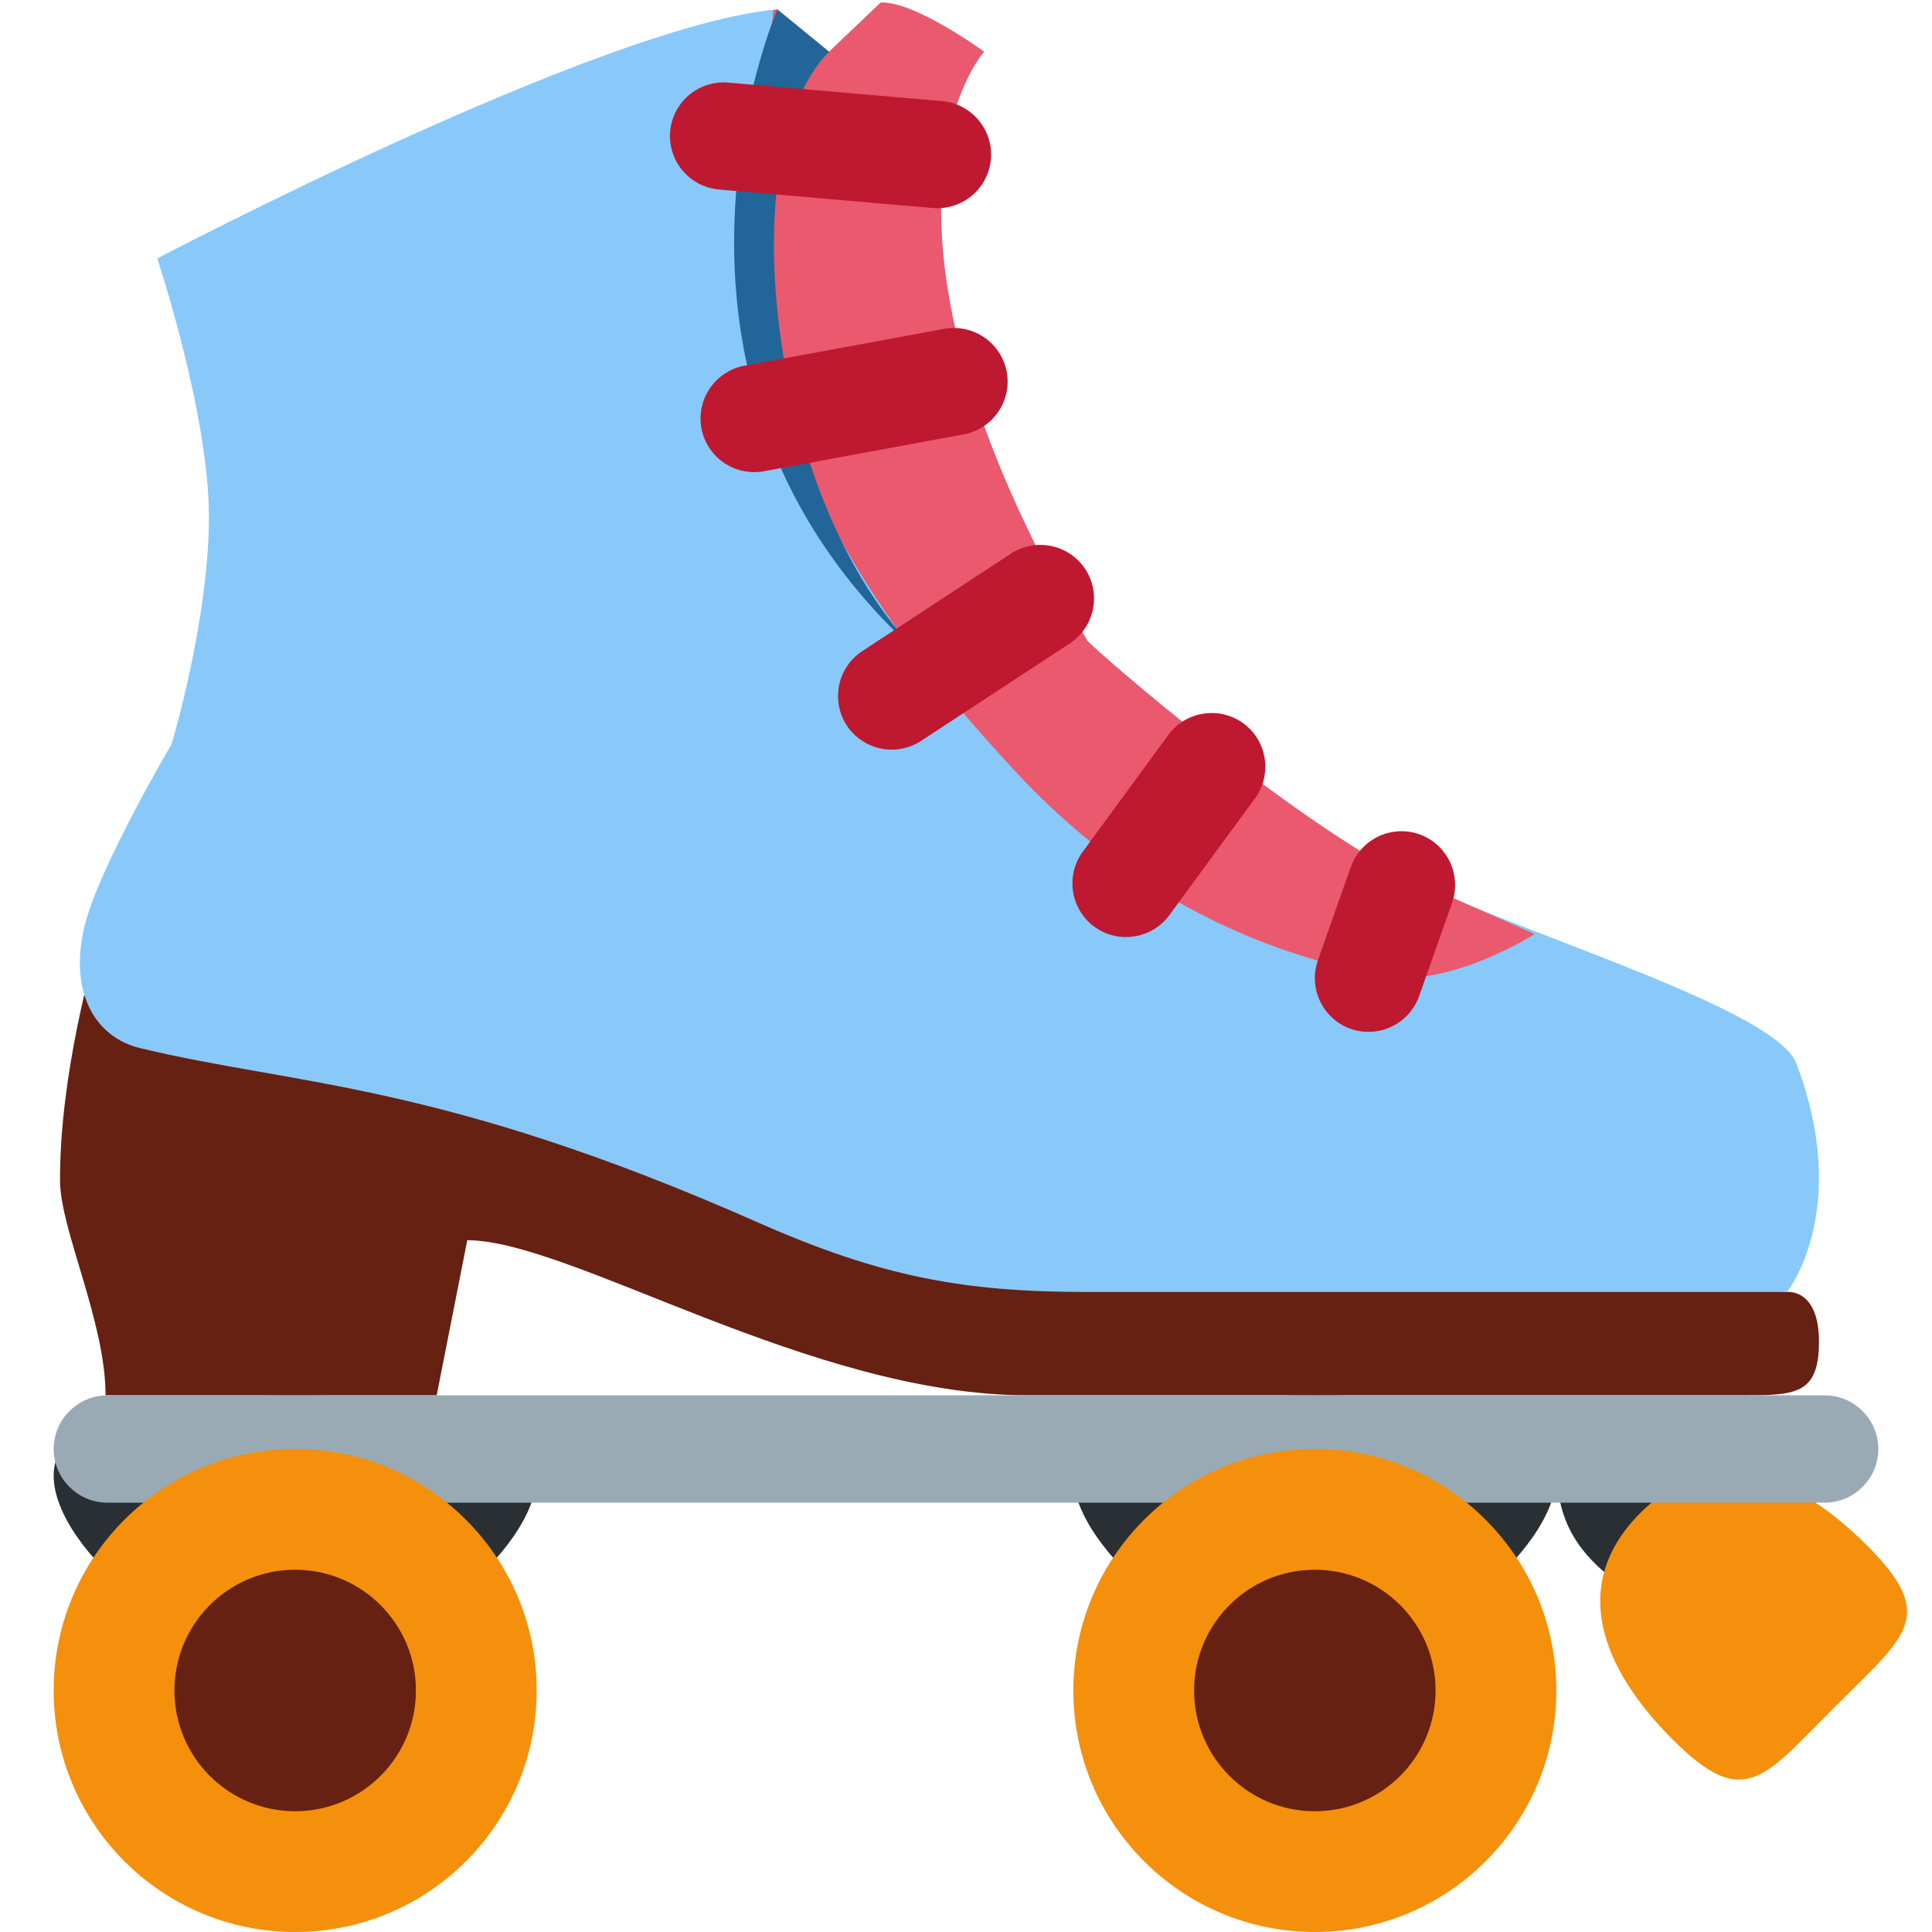 <?xml version="1.0" encoding="utf-8"?><!-- Uploaded to: SVG Repo, www.svgrepo.com, Generator: SVG Repo Mixer Tools -->
<svg width="800px" height="800px" viewBox="0 0 36 36" xmlns="http://www.w3.org/2000/svg" xmlns:xlink="http://www.w3.org/1999/xlink" aria-hidden="true" role="img" class="iconify iconify--twemoji" preserveAspectRatio="xMidYMid meet"><path fill="#292F33" d="M10 27.5c0 1.381-2.567 3.5-4.5 3.5S1 28.881 1 27.5S3.567 26 5.5 26s4.5.119 4.5 1.5zm19 0c0 1.381-2.567 3.5-4.5 3.5S20 28.881 20 27.5s2.567-1.5 4.5-1.5s4.5.119 4.5 1.5zm0-.5c0 1 0 2 2 3s2-3 2-3h-4z"></path><path fill="#F4900C" d="M34.787 28.795c1.332 1.332.729 1.683-.603 3.016c-1.332 1.332-1.683 1.935-3.016.603c-1.332-1.332-1.935-2.889-.603-4.222c1.332-1.333 2.889-.73 4.222.603z"></path><path fill="#662113" d="M33.299 24.074s.595-.073.595.929c0 1.004-.462.996-1.466.996H19.146c-4.037 0-8.513-2.889-10.439-2.889L8.137 26h-6.17c0-1.368-.843-3.084-.848-3.993c-.011-2.007.647-4.231.647-4.231l15.607 5.335l15.926.963z"></path><path fill="#88C9F9" d="M26.472 16.478c-2.218-1.018-6.023-4.326-6.21-4.536C15.591 3.987 18.336.964 18.336.964S17.043.019 16.41.048l-.963.916l-.963-.788C11.226.454 2.93 4.816 2.93 4.816s.963 2.889.963 4.814s-.696 4.238-.696 4.238s-1.383 2.338-1.631 3.426c-.276 1.213.212 2.035 1.044 2.236c2.923.704 5.578.623 11.525 3.254c2.307 1.02 3.852 1.29 6.127 1.29h13.037s1.214-1.518.173-4.26c-.37-.975-4.725-2.292-7-3.336z"></path><path fill="#EA596E" d="M26.258 16.371c-2.24-1.119-5.815-4.225-5.995-4.429C15.592 3.987 18.337.964 18.337.964S17.044.019 16.411.048l-.963.916l-.963-.788c-.022.002-.051.008-.073.011c-.057.5-.145 1.318-.28 2.633c-.52 5.078 2.136 8.698 4.792 11.558c2.656 2.86 5.39 3.491 6.698 3.794s2.974-.768 2.974-.768l-2.338-1.033z"></path><path fill="#99AAB5" d="M34 28H2c-.55 0-1-.45-1-1s.45-1 1-1h32c.55 0 1 .45 1 1s-.45 1-1 1z"></path><circle fill="#F4900C" cx="5.5" cy="31.5" r="4.5"></circle><circle fill="#662113" cx="5.5" cy="31.5" r="2.25"></circle><circle fill="#F4900C" cx="24.5" cy="31.5" r="4.5"></circle><circle fill="#662113" cx="24.5" cy="31.5" r="2.25"></circle><path fill="#269" d="M15.448.965c-1.891 1.9-1.107 8.629 1.825 11.354C11.41 7.24 14.485.177 14.485.177l.963.788z"></path><path fill="#BE1931" d="M15.775 13.513a1.003 1.003 0 0 1 .296-1.383l2.772-1.817a1.003 1.003 0 0 1 1.383.296a1.003 1.003 0 0 1-.296 1.383l-2.772 1.817a1.003 1.003 0 0 1-1.383-.296zm4.616 3.755a1.002 1.002 0 0 1-.215-1.398l1.595-2.176a1.002 1.002 0 0 1 1.398-.215c.444.325.541.954.215 1.398l-1.595 2.176c-.325.443-.954.54-1.398.215zm4.777 1.903a1.003 1.003 0 0 1-.611-1.276l.613-1.739a1.003 1.003 0 0 1 1.276-.611c.519.183.794.757.611 1.276l-.613 1.739a1.003 1.003 0 0 1-1.276.611zM12.487 2.449a1.002 1.002 0 0 1 1.082-.91l3.985.345c.548.047.958.534.91 1.082a1.002 1.002 0 0 1-1.082.91l-3.985-.345a1.002 1.002 0 0 1-.91-1.082zm.584 5.538a1.003 1.003 0 0 1 .793-1.171l3.723-.687a1.003 1.003 0 0 1 1.171.793a1.003 1.003 0 0 1-.793 1.171l-3.723.687a1.003 1.003 0 0 1-1.171-.793z"></path></svg>